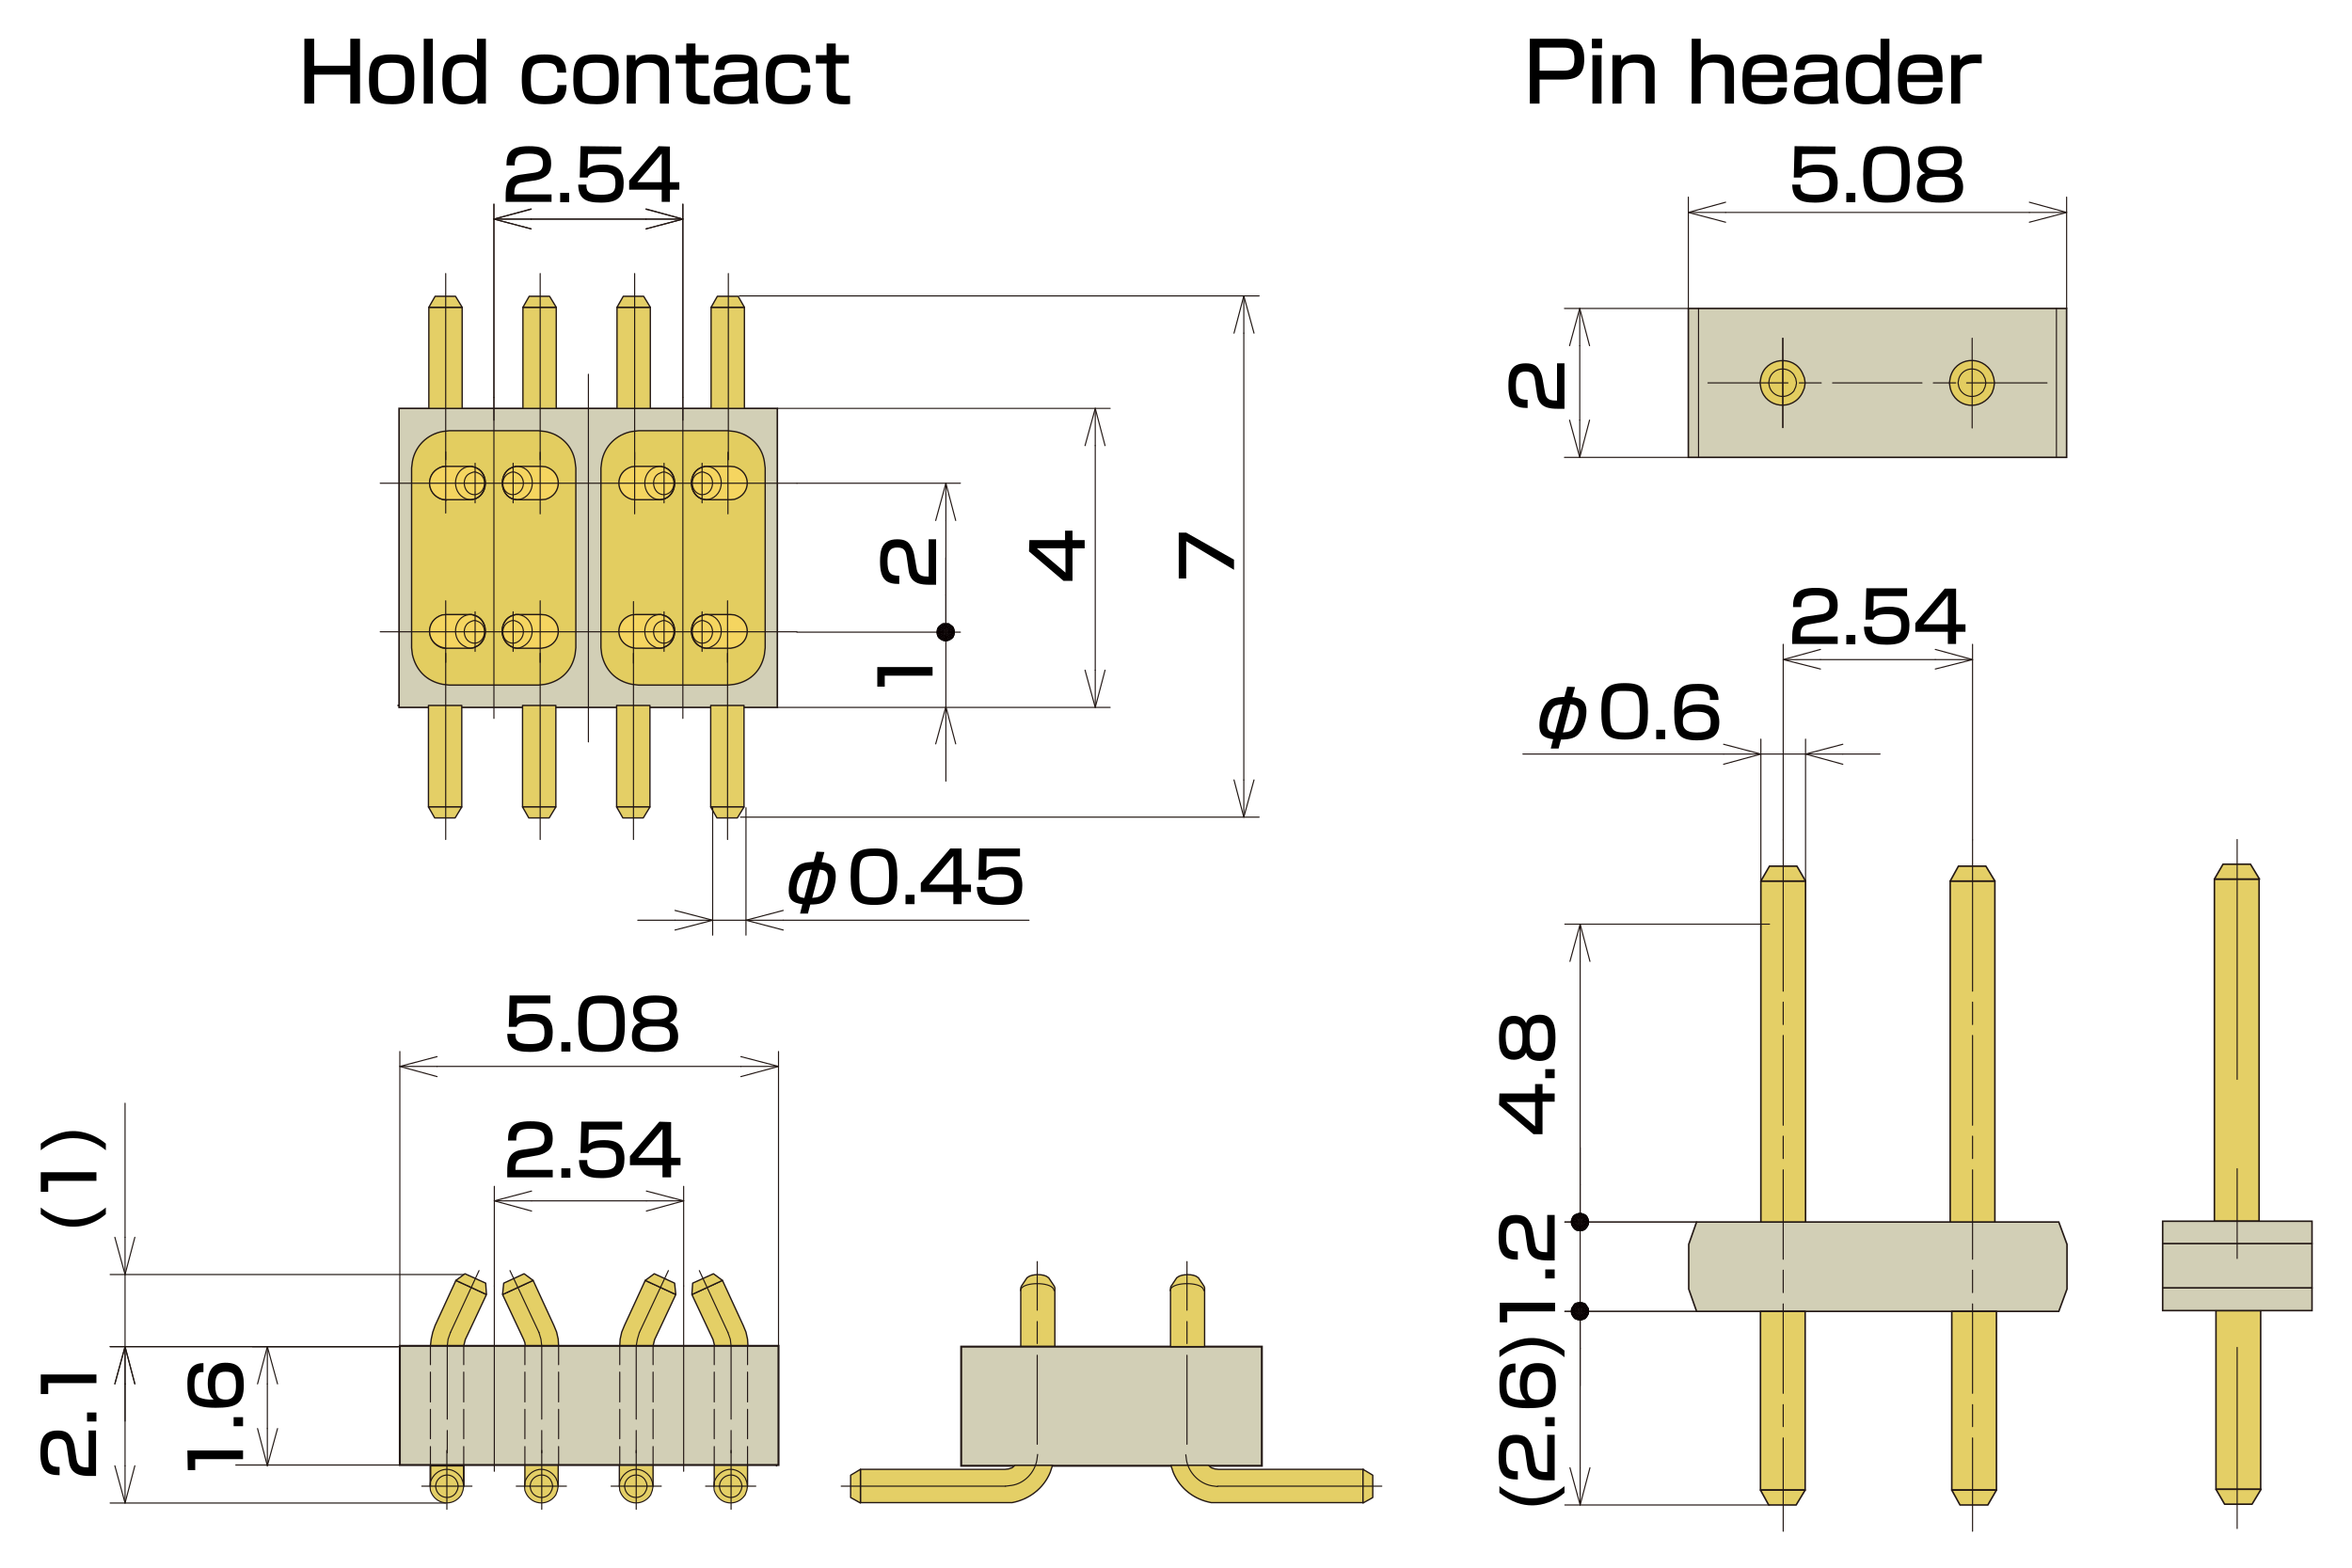 <?xml version="1.0" encoding="UTF-8"?>
<svg id="_レイヤー_1" data-name="レイヤー 1" xmlns="http://www.w3.org/2000/svg" width="600" height="400" version="1.1" viewBox="0 0 600 400">
  <defs>
    <style>
      .cls-1 {
        fill: #f5d560;
      }

      .cls-1, .cls-2, .cls-3, .cls-4, .cls-5, .cls-6, .cls-7, .cls-8, .cls-9, .cls-10, .cls-11 {
        stroke: #231815;
      }

      .cls-1, .cls-3, .cls-4, .cls-5, .cls-6, .cls-7, .cls-8, .cls-9, .cls-12, .cls-11 {
        stroke-linejoin: round;
      }

      .cls-1, .cls-5, .cls-6, .cls-11 {
        stroke-width: .34px;
      }

      .cls-13, .cls-3, .cls-5, .cls-7 {
        fill: #e4cf66;
      }

      .cls-13, .cls-14, .cls-15 {
        stroke-width: 0px;
      }

      .cls-2, .cls-4, .cls-7 {
        stroke-width: .397px;
      }

      .cls-2, .cls-10 {
        fill: #d2cfb6;
      }

      .cls-3, .cls-8, .cls-9, .cls-12 {
        stroke-width: .283px;
      }

      .cls-4, .cls-6, .cls-9, .cls-12 {
        fill: none;
        stroke-linecap: round;
      }

      .cls-14 {
        fill: #000;
      }

      .cls-8, .cls-11 {
        fill: #e3cd60;
      }

      .cls-12 {
        stroke: #201713;
      }

      .cls-10 {
        stroke-width: .51px;
      }

      .cls-15 {
        fill: #070001;
        fill-rule: evenodd;
      }
    </style>
  </defs>
  <g id="hold_img11">
    <line class="cls-9" x1="439.7" y1="192.4" x2="388.5" y2="192.4"/>
    <line class="cls-4" x1="198.1" y1="374" x2="198.1" y2="343.6"/>
    <line class="cls-12" x1="101.6" y1="343.6" x2="64.4" y2="343.6"/>
    <line class="cls-4" x1="101.6" y1="180" x2="198.1" y2="180"/>
    <line class="cls-4" x1="168.3" y1="180" x2="131.4" y2="180"/>
    <line class="cls-4" x1="198.1" y1="180" x2="101.6" y2="180"/>
    <g>
      <g>
        <g>
          <g>
            <path class="cls-5" d="M260.4,343.6v-15h0l.1-.3c0-.1.1-.1.1-.2h0l1.4-2.1.2-.1c1-.9,4.2-.9,5.1,0l.2.1,1.4,2.1h0s.1.1.1.2l.1.3h0v15h-8.7Z"/>
            <path class="cls-9" d="M268.9,329.3l-.1-.3c0-.1-.1-.1-.1-.2-1-1.7-7.2-1.7-8.2,0,0,0-.1.1-.1.2l-.1.3"/>
          </g>
          <rect class="cls-10" x="245.2" y="343.6" width="76.7" height="30.4"/>
        </g>
        <line class="cls-9" x1="264.6" y1="368.5" x2="264.6" y2="345.8"/>
        <line class="cls-9" x1="264.6" y1="342.8" x2="264.6" y2="337.2"/>
        <line class="cls-9" x1="264.6" y1="334.3" x2="264.6" y2="321.9"/>
        <g>
          <path class="cls-5" d="M298.6,343.6v-15h0l.1-.3q0-.1.1-.2h0l1.4-2.1.2-.1c1-.9,4.2-.9,5.1,0l.2.1,1.4,2.1h0s.1.1.1.2l.1.3h0v15h-8.7Z"/>
          <path class="cls-9" d="M307.1,329.3l-.1-.3q0-.1-.1-.2c-1-1.7-7.2-1.7-8.2,0,0,0-.1.1-.1.2l-.1.3"/>
        </g>
        <line class="cls-9" x1="302.8" y1="368.5" x2="302.8" y2="345.8"/>
        <line class="cls-9" x1="302.8" y1="342.8" x2="302.8" y2="337.2"/>
        <line class="cls-9" x1="302.8" y1="334.3" x2="302.8" y2="321.9"/>
      </g>
      <g>
        <path class="cls-5" d="M219.5,374.9h36.9l.9-.1.9-.3.7-.6h9.6l-.6,1.8c-1.7,4.1-5.4,6.9-9.7,7.7h-38.7v-8.5Z"/>
        <polygon class="cls-5" points="217 382.1 219.5 383.5 219.5 374.9 217 376.4 217 382.1"/>
      </g>
      <g>
        <path class="cls-5" d="M347.7,374.9h-36.9l-.9-.1-.9-.3-.7-.6h-9.6l.6,1.8c1.7,4.1,5.3,6.9,9.7,7.7h38.8v-8.5h-.1Z"/>
        <polygon class="cls-5" points="350.2 382.1 347.7 383.5 347.7 374.9 350.2 376.4 350.2 382.1"/>
      </g>
      <path class="cls-12" d="M256.5,379.2l1.6-.2c3.2-.5,5.8-3.2,6.4-6.4l.2-1.5"/>
      <line class="cls-12" x1="256.5" y1="379.2" x2="214.6" y2="379.2"/>
      <path class="cls-12" d="M302.5,371.2l.2,1.5c.6,3.1,3.2,5.8,6.4,6.4l1.5.2"/>
      <line class="cls-12" x1="310.6" y1="379.2" x2="352.5" y2="379.2"/>
    </g>
    <g>
      <line class="cls-12" x1="101.6" y1="343.6" x2="28.1" y2="343.6"/>
      <line class="cls-12" x1="113.7" y1="383.5" x2="28.1" y2="383.5"/>
      <line class="cls-12" x1="31.9" y1="353.1" x2="31.9" y2="374"/>
      <polyline class="cls-12" points="29.3 353.1 31.9 343.6 34.4 353.1"/>
      <line class="cls-12" x1="31.9" y1="343.6" x2="31.9" y2="353.1"/>
      <polyline class="cls-12" points="34.4 374 31.9 383.5 29.3 374"/>
      <line class="cls-12" x1="31.9" y1="383.5" x2="31.9" y2="374"/>
      <line class="cls-12" x1="101.6" y1="343.6" x2="28.1" y2="343.6"/>
      <line class="cls-12" x1="118.2" y1="325.2" x2="28.1" y2="325.2"/>
      <line class="cls-12" x1="31.9" y1="353.1" x2="31.9" y2="362.6"/>
      <line class="cls-12" x1="31.9" y1="315.7" x2="31.9" y2="281.5"/>
      <polyline class="cls-12" points="31.9 325.2 31.9 343.6 29.3 353.1"/>
      <polyline class="cls-12" points="34.4 353.1 31.9 343.6 31.9 353.1"/>
      <polyline class="cls-12" points="34.4 315.7 31.9 325.2 29.3 315.7"/>
      <line class="cls-12" x1="31.9" y1="325.2" x2="31.9" y2="315.7"/>
      <line class="cls-12" x1="68.2" y1="353.1" x2="68.2" y2="364.5"/>
      <polyline class="cls-12" points="65.7 353.1 68.2 343.6 70.8 353.1"/>
      <line class="cls-12" x1="68.2" y1="343.6" x2="68.2" y2="353.1"/>
      <polyline class="cls-12" points="70.8 364.5 68.2 374 65.7 364.5"/>
      <line class="cls-12" x1="68.2" y1="374" x2="68.2" y2="364.5"/>
      <g>
        <g>
          <polyline class="cls-7" points="109.8 379.2 109.8 374 118.3 374 118.3 379.2"/>
          <path class="cls-3" d="M118.3,379.2l-.2-1.1-.4-1c-2.1-3.3-6.5-2.8-7.9,1l-.1,1.1.1,1.1c1.2,3.7,5.8,4.3,7.9,1.1l.4-1.1.2-1.1Z"/>
        </g>
        <g>
          <polyline class="cls-13" points="133.8 379.2 133.8 374 142.4 374 142.4 379.2"/>
          <path class="cls-13" d="M142.4,379.2l-.2-1.1-.4-1c-2.1-3.3-6.5-2.8-7.9,1l-.1,1.1.1,1.1c1.2,3.7,5.8,4.3,7.9,1.1l.4-1.1.2-1.1Z"/>
        </g>
        <g>
          <polyline class="cls-13" points="158.1 379.2 158.1 374 166.6 374 166.6 379.2"/>
          <path class="cls-13" d="M166.6,379.2l-.2-1.1-.4-1c-2.1-3.3-6.5-2.8-7.9,1l-.1,1.1.1,1.1c1.2,3.7,5.8,4.3,7.9,1.1l.4-1.1.2-1.1Z"/>
        </g>
        <g>
          <polyline class="cls-13" points="182.3 379.2 182.3 374 190.8 374 190.8 379.2"/>
          <path class="cls-13" d="M190.8,379.2l-.2-1.1-.4-1c-2.1-3.3-6.5-2.8-7.9,1l-.1,1.1.1,1.1c1.2,3.7,5.8,4.3,7.9,1.1l.4-1.1.2-1.1Z"/>
        </g>
        <g>
          <g>
            <g>
              <g>
                <polygon class="cls-5" points="158.1 343.4 158.2 341.7 158.6 339.9 159.3 338.2 164.6 326.7 172.4 330.3 167 341.8 166.8 342.6 166.6 343.4 158.1 343.4"/>
                <polyline class="cls-5" points="172.4 330.3 164.6 326.7 166.9 325 172.1 327.4 172.4 330.3"/>
              </g>
              <g>
                <polygon class="cls-5" points="109.8 343.4 110 341.7 110.4 339.9 111 338.2 116.3 326.7 124.1 330.3 118.7 341.8 118.5 342.6 118.3 343.4 109.8 343.4"/>
                <polyline class="cls-5" points="124.1 330.3 116.3 326.7 118.6 325 123.9 327.4 124.1 330.3"/>
              </g>
              <g>
                <polygon class="cls-5" points="142.5 343.4 142.4 341.7 142 339.9 141.3 338.2 136 326.7 128.2 330.3 133.6 341.8 133.9 342.6 134 343.4 142.5 343.4"/>
                <polyline class="cls-5" points="128.2 330.3 136 326.7 133.7 325 128.5 327.4 128.2 330.3"/>
              </g>
              <g>
                <polygon class="cls-5" points="190.8 343.4 190.7 341.7 190.3 339.9 189.6 338.2 184.3 326.7 176.5 330.3 181.9 341.8 182.1 342.6 182.3 343.4 190.8 343.4"/>
                <polyline class="cls-5" points="176.5 330.3 184.3 326.7 182 325 176.7 327.4 176.5 330.3"/>
              </g>
              <rect class="cls-10" x="102" y="343.4" width="96.6" height="30.4"/>
              <line class="cls-9" x1="126.1" y1="328.1" x2="126.1" y2="375.4"/>
              <line class="cls-9" x1="114.1" y1="370.7" x2="114.1" y2="365"/>
              <line class="cls-9" x1="114.1" y1="362.1" x2="114.1" y2="343.4"/>
              <line class="cls-9" x1="118.3" y1="343.4" x2="118.3" y2="348.2"/>
              <line class="cls-9" x1="118.3" y1="350.1" x2="118.3" y2="357.7"/>
              <line class="cls-9" x1="118.3" y1="359.6" x2="118.3" y2="367.1"/>
              <line class="cls-9" x1="118.3" y1="369.1" x2="118.3" y2="373.8"/>
              <line class="cls-9" x1="109.8" y1="343.4" x2="109.8" y2="348.2"/>
              <line class="cls-9" x1="109.8" y1="350.1" x2="109.8" y2="357.7"/>
              <line class="cls-9" x1="109.8" y1="359.6" x2="109.8" y2="367.1"/>
              <line class="cls-9" x1="109.8" y1="369.1" x2="109.8" y2="373.8"/>
              <line class="cls-9" x1="138.2" y1="370.7" x2="138.2" y2="365"/>
              <line class="cls-9" x1="138.2" y1="362.1" x2="138.2" y2="343.4"/>
              <line class="cls-9" x1="133.9" y1="343.4" x2="133.9" y2="348.2"/>
              <line class="cls-9" x1="133.9" y1="350.1" x2="133.9" y2="357.7"/>
              <line class="cls-9" x1="133.9" y1="359.6" x2="133.9" y2="367.1"/>
              <line class="cls-9" x1="133.9" y1="369.1" x2="133.9" y2="373.8"/>
              <line class="cls-9" x1="142.5" y1="343.4" x2="142.5" y2="348.2"/>
              <line class="cls-9" x1="142.5" y1="350.1" x2="142.5" y2="357.7"/>
              <line class="cls-9" x1="142.5" y1="359.6" x2="142.5" y2="367.1"/>
              <line class="cls-9" x1="142.5" y1="369.1" x2="142.5" y2="373.8"/>
              <line class="cls-9" x1="174.4" y1="328.1" x2="174.4" y2="375.4"/>
              <line class="cls-9" x1="162.3" y1="370.7" x2="162.3" y2="365"/>
              <line class="cls-9" x1="162.3" y1="362.1" x2="162.3" y2="343.4"/>
              <line class="cls-9" x1="166.6" y1="343.4" x2="166.6" y2="348.2"/>
              <line class="cls-9" x1="166.6" y1="350.1" x2="166.6" y2="357.7"/>
              <line class="cls-9" x1="166.6" y1="359.6" x2="166.6" y2="367.1"/>
              <line class="cls-9" x1="166.6" y1="369.1" x2="166.6" y2="373.8"/>
              <line class="cls-9" x1="158.1" y1="343.4" x2="158.1" y2="348.2"/>
              <line class="cls-9" x1="158.1" y1="350.1" x2="158.1" y2="357.7"/>
              <line class="cls-9" x1="158.1" y1="359.6" x2="158.1" y2="367.1"/>
              <line class="cls-9" x1="158.1" y1="369.1" x2="158.1" y2="373.8"/>
              <line class="cls-9" x1="186.5" y1="370.7" x2="186.5" y2="365"/>
              <line class="cls-9" x1="186.5" y1="362.1" x2="186.5" y2="343.4"/>
              <line class="cls-9" x1="182.2" y1="343.4" x2="182.2" y2="348.2"/>
              <line class="cls-9" x1="182.2" y1="350.1" x2="182.2" y2="357.7"/>
              <line class="cls-9" x1="182.2" y1="359.6" x2="182.2" y2="367.1"/>
              <line class="cls-9" x1="182.2" y1="369.1" x2="182.2" y2="373.8"/>
              <line class="cls-9" x1="190.7" y1="343.4" x2="190.7" y2="348.2"/>
              <line class="cls-9" x1="190.7" y1="350.1" x2="190.7" y2="357.7"/>
              <line class="cls-9" x1="190.7" y1="359.6" x2="190.7" y2="367.1"/>
              <line class="cls-9" x1="190.7" y1="369.1" x2="190.7" y2="373.8"/>
            </g>
            <polyline class="cls-9" points="114.9 340 114.3 341.7 114.1 343.4"/>
            <line class="cls-9" x1="114.9" y1="340" x2="122.2" y2="324.2"/>
            <polyline class="cls-9" points="138.2 343.4 138 341.7 137.5 340"/>
            <line class="cls-9" x1="137.5" y1="340" x2="130.1" y2="324.2"/>
            <polyline class="cls-9" points="163.1 340 162.6 341.7 162.3 343.4"/>
            <line class="cls-9" x1="163.1" y1="340" x2="170.5" y2="324.2"/>
            <polyline class="cls-9" points="186.5 343.4 186.3 341.7 185.7 340"/>
            <line class="cls-9" x1="185.7" y1="340" x2="178.4" y2="324.2"/>
          </g>
          <line class="cls-9" x1="126.1" y1="328.1" x2="126.1" y2="302.7"/>
          <line class="cls-9" x1="174.4" y1="328.1" x2="174.4" y2="302.7"/>
          <line class="cls-9" x1="135.6" y1="306.4" x2="164.9" y2="306.4"/>
          <polyline class="cls-9" points="135.6 309 126.1 306.4 135.6 303.9"/>
          <line class="cls-9" x1="126.1" y1="306.4" x2="135.6" y2="306.4"/>
          <polyline class="cls-9" points="164.9 303.9 174.4 306.4 164.9 309"/>
          <line class="cls-9" x1="174.4" y1="306.4" x2="164.9" y2="306.4"/>
          <line class="cls-9" x1="102" y1="343.4" x2="102" y2="268.3"/>
          <line class="cls-9" x1="198.6" y1="343.4" x2="198.6" y2="268.3"/>
          <line class="cls-9" x1="111.5" y1="272.1" x2="189" y2="272.1"/>
          <polyline class="cls-9" points="111.5 274.7 102 272.1 111.5 269.6"/>
          <line class="cls-9" x1="102" y1="272.1" x2="111.5" y2="272.1"/>
          <polyline class="cls-9" points="189 269.6 198.6 272.1 189 274.7"/>
          <line class="cls-9" x1="198.6" y1="272.1" x2="189" y2="272.1"/>
          <line class="cls-9" x1="102" y1="373.8" x2="60.2" y2="373.8"/>
          <line class="cls-9" x1="102" y1="373.8" x2="60.2" y2="373.8"/>
        </g>
        <line class="cls-12" x1="114" y1="385.1" x2="114" y2="370.1"/>
        <line class="cls-12" x1="138.2" y1="385.1" x2="138.2" y2="370.1"/>
        <line class="cls-12" x1="162.3" y1="385.1" x2="162.3" y2="370.1"/>
        <line class="cls-12" x1="186.5" y1="385.1" x2="186.5" y2="370.1"/>
        <line class="cls-6" x1="190.7" y1="374" x2="190.7" y2="379.2"/>
        <line class="cls-6" x1="182.2" y1="379.2" x2="182.2" y2="374"/>
        <path class="cls-9" d="M189.3,379.2l-.2-.9-.4-.8c-1.4-1.9-4.2-1.3-5,.8l-.2.9.2.9c.7,2.2,3.7,2.7,5,.8l.4-.8.2-.9Z"/>
        <path class="cls-9" d="M190.7,379.2l-.2-1.1-.4-1c-2.1-3.3-6.5-2.8-7.9,1l-.1,1.1.1,1.1c1.2,3.7,5.8,4.3,7.9,1.1l.4-1.1.2-1.1Z"/>
        <line class="cls-12" x1="180" y1="379.2" x2="192.8" y2="379.2"/>
        <line class="cls-6" x1="166.6" y1="374" x2="166.6" y2="379.2"/>
        <line class="cls-6" x1="158" y1="379.2" x2="158" y2="374"/>
        <path class="cls-9" d="M165.1,379.2l-.2-.9-.4-.8c-1.4-1.9-4.2-1.3-5,.8l-.2.9.2.9c.7,2.2,3.7,2.7,5,.8l.4-.8.2-.9Z"/>
        <path class="cls-9" d="M166.6,379.2l-.2-1.1-.4-1c-2.1-3.3-6.5-2.8-7.9,1l-.1,1.1.1,1.1c1.2,3.7,5.8,4.3,7.9,1.1l.4-1.1.2-1.1Z"/>
        <line class="cls-12" x1="155.9" y1="379.2" x2="168.7" y2="379.2"/>
        <line class="cls-6" x1="142.4" y1="374" x2="142.4" y2="379.2"/>
        <line class="cls-6" x1="133.9" y1="379.2" x2="133.9" y2="374"/>
        <path class="cls-9" d="M141,379.2l-.2-.9-.4-.8c-1.4-1.9-4.2-1.3-5,.8l-.2.9.2.9c.7,2.2,3.7,2.7,5,.8l.4-.8.2-.9Z"/>
        <path class="cls-9" d="M142.4,379.2l-.2-1.1-.4-1c-2.1-3.3-6.5-2.8-7.9,1l-.1,1.1.1,1.1c1.2,3.7,5.8,4.3,7.9,1.1l.4-1.1.2-1.1Z"/>
        <line class="cls-12" x1="131.7" y1="379.2" x2="144.5" y2="379.2"/>
        <line class="cls-6" x1="118.3" y1="374" x2="118.3" y2="379.2"/>
        <line class="cls-6" x1="109.8" y1="379.2" x2="109.8" y2="374"/>
        <path class="cls-9" d="M116.9,379.2l-.2-.9-.4-.8c-1.4-1.9-4.2-1.3-5,.8l-.2.9.2.9c.7,2.2,3.7,2.7,5,.8l.4-.8.2-.9Z"/>
        <line class="cls-12" x1="107.6" y1="379.2" x2="120.4" y2="379.2"/>
      </g>
    </g>
    <g>
      <g>
        <g>
          <g>
            <rect class="cls-2" x="101.8" y="104.2" width="96.5" height="76.3"/>
            <path class="cls-11" d="M153.3,119.4l.2-1.6c.7-4,3.8-7,7.7-7.7l1.7-.2h22.8l1.7.2c3.9.7,7,3.7,7.6,7.7l.2,1.6v45.9l-.2,1.7c-.8,4.1-3.5,6.8-7.6,7.6l-1.7.2h-22.8l-1.7-.2c-4.1-.8-6.8-3.6-7.7-7.6l-.2-1.7v-45.9Z"/>
            <path class="cls-11" d="M105,119.4l.2-1.6c.7-4,3.8-7,7.7-7.7l1.7-.2h22.8l1.7.2c3.9.7,7,3.7,7.6,7.7l.2,1.6v45.9l-.2,1.7c-.8,4.1-3.6,6.8-7.6,7.6l-1.7.2h-22.8l-1.7-.2c-4.1-.8-6.8-3.6-7.7-7.6l-.2-1.7v-45.9Z"/>
            <line class="cls-9" x1="126" y1="101.4" x2="126" y2="183.3"/>
            <line class="cls-9" x1="174.2" y1="101.4" x2="174.2" y2="183.3"/>
            <g>
              <path class="cls-4" d="M113.9,119l-1,.1c-4.3,1.3-4.3,7,0,8.3l1,.2"/>
              <g>
                <g>
                  <path class="cls-1" d="M162.1,127.5h6.2l.7-.1.7-.2c3.3-1.5,3.1-7-.4-8l-.7-.2h-6.5l-1,.1c-4.3,1.3-4.3,7,0,8.3l1,.1Z"/>
                  <path class="cls-9" d="M169.4,120.4l-.5.1-.5.2c-2.4.8-2.1,4.7.2,5.4l.5.1h.5c2.7-.4,3.2-4.4.7-5.5l-.5-.2-.4-.1Z"/>
                  <path class="cls-9" d="M168.4,127.5l.7-.1.7-.2c3.3-1.5,3.1-7-.4-8l-.7-.2h-.7c-4.1.5-4.8,6.5-1.1,8.2l.6.2.9.1Z"/>
                </g>
                <g>
                  <path class="cls-1" d="M186.4,127.5h-6.2l-.7-.1-.7-.2c-3.3-1.5-3.1-7,.4-8l.7-.2h6.5l1,.1c4.3,1.3,4.3,7,0,8.3l-1,.1Z"/>
                  <path class="cls-9" d="M179.1,120.4l.5.1.5.2c2.4.8,2.1,4.7-.2,5.4l-.5.1h-.5c-2.6-.4-3.2-4.4-.7-5.5l.5-.2.4-.1Z"/>
                  <path class="cls-9" d="M180.1,127.5l-.7-.1-.7-.2c-3.3-1.5-3.1-7,.4-8l.7-.2h.7c4.1.5,4.8,6.5,1,8.2l-.6.2-.8.1Z"/>
                </g>
                <g>
                  <path class="cls-1" d="M113.8,127.5h6.2l.7-.1.7-.2c3.3-1.5,3.1-7-.4-8l-.7-.2h-6.5l-1,.1c-4.3,1.3-4.3,7,0,8.3l1,.1Z"/>
                  <path class="cls-9" d="M121.1,120.4l-.5.1-.5.2c-2.4.8-2.1,4.7.2,5.4l.5.1h.5c2.6-.4,3.2-4.4.7-5.5l-.5-.2-.4-.1Z"/>
                  <path class="cls-9" d="M120.1,127.5l.7-.1.7-.2c3.3-1.5,3.1-7-.4-8l-.7-.2h-.7c-4.1.5-4.8,6.5-1,8.2l.6.2.8.1Z"/>
                </g>
                <g>
                  <path class="cls-1" d="M138.1,127.5h-6.2l-.7-.1-.7-.2c-3.3-1.5-3.1-7,.4-8l.7-.2h6.5l1.1.1c4.3,1.3,4.3,7,0,8.3l-1.1.1Z"/>
                  <path class="cls-9" d="M131.9,127.5l-.7-.1-.7-.2c-3.3-1.5-3.1-7,.4-8l.7-.2h.7c4.1.5,4.8,6.5,1,8.2l-.6.2-.8.1Z"/>
                </g>
                <line class="cls-9" x1="97" y1="123.3" x2="203.3" y2="123.3"/>
                <line class="cls-9" x1="121.2" y1="118.2" x2="121.2" y2="128.3"/>
                <path class="cls-9" d="M130.9,120.4l.5.1.5.2c2.3,1.1,2.1,4.5-.3,5.4l-.5.1h-.5c-2.7-.3-3.2-4.3-.7-5.5l.5-.2.5-.1Z"/>
                <line class="cls-9" x1="130.9" y1="118.2" x2="130.9" y2="128.3"/>
                <line class="cls-9" x1="179.1" y1="118.2" x2="179.1" y2="128.3"/>
                <line class="cls-9" x1="169.4" y1="118.2" x2="169.4" y2="128.3"/>
                <line class="cls-9" x1="113.7" y1="115.3" x2="113.7" y2="130.9"/>
                <line class="cls-9" x1="137.8" y1="115.4" x2="137.8" y2="131.1"/>
                <line class="cls-9" x1="185.7" y1="115.4" x2="185.7" y2="131.1"/>
                <line class="cls-9" x1="161.9" y1="115.4" x2="161.9" y2="131.1"/>
              </g>
            </g>
            <g>
              <path class="cls-4" d="M113.9,156.9l-1,.1c-4.3,1.3-4.3,7,0,8.3l1,.1"/>
              <g>
                <g>
                  <path class="cls-1" d="M162.1,165.4h6.2l.7-.1.7-.3c3.3-1.5,3.1-7-.4-8l-.7-.2h-6.5l-1,.1c-4.3,1.3-4.3,7,0,8.3l1,.2Z"/>
                  <path class="cls-9" d="M169.4,158.3l-.5.1-.5.2c-2.4.9-2.1,4.7.2,5.4l.5.1h.5c2.7-.3,3.2-4.4.7-5.5l-.5-.2-.4-.1Z"/>
                  <path class="cls-9" d="M168.4,165.4l.7-.1.7-.3c3.3-1.5,3.1-7-.4-8l-.7-.2h-.7c-4.1.5-4.8,6.5-1.1,8.2l.6.3.9.1Z"/>
                </g>
                <g>
                  <path class="cls-1" d="M186.4,165.4h-6.2l-.7-.1-.7-.3c-3.3-1.5-3.1-7,.4-8l.7-.2h6.5l1,.1c4.3,1.3,4.3,7,0,8.3l-1,.2Z"/>
                  <path class="cls-9" d="M179.1,158.3l.5.1.5.2c2.4.9,2.1,4.7-.2,5.4l-.5.1h-.5c-2.6-.3-3.2-4.4-.7-5.5l.5-.2.4-.1Z"/>
                  <path class="cls-9" d="M180.1,165.4l-.7-.1-.7-.3c-3.3-1.5-3.1-7,.4-8l.7-.2h.7c4.1.5,4.8,6.5,1,8.2l-.6.3-.8.1Z"/>
                </g>
                <g>
                  <path class="cls-1" d="M113.8,165.4h6.2l.7-.1.7-.3c3.3-1.5,3.1-7-.4-8l-.7-.2h-6.5l-1,.1c-4.3,1.3-4.3,7,0,8.3l1,.2Z"/>
                  <path class="cls-9" d="M121.1,158.3l-.5.1-.5.2c-2.4.9-2.1,4.7.2,5.4l.5.1h.5c2.6-.3,3.2-4.4.7-5.5l-.5-.2-.4-.1Z"/>
                  <path class="cls-9" d="M120.1,165.4l.7-.1.7-.3c3.3-1.5,3.1-7-.4-8l-.7-.2h-.7c-4.1.5-4.8,6.5-1,8.2l.6.3.8.1Z"/>
                </g>
                <path class="cls-1" d="M138.1,165.4h-6.2l-.7-.1-.7-.3c-3.3-1.5-3.1-7,.4-8l.7-.2h6.5l1.1.1c4.3,1.3,4.3,7,0,8.3l-1.1.2Z"/>
                <line class="cls-9" x1="97" y1="161.2" x2="203.3" y2="161.2"/>
                <line class="cls-9" x1="121.2" y1="156.1" x2="121.2" y2="166.2"/>
                <path class="cls-9" d="M130.9,158.3l.5.1.5.2c2.3,1,2.1,4.5-.3,5.4l-.5.1h-.5c-2.7-.3-3.2-4.3-.7-5.5l.5-.2.5-.1Z"/>
                <path class="cls-9" d="M131.9,165.4l-.7-.1-.7-.3c-3.4-1.6-3.2-6.8.3-8l.7-.2h.8c4,.6,4.8,6.3,1,8.2l-.7.3-.7.1Z"/>
                <line class="cls-9" x1="130.9" y1="156.1" x2="130.9" y2="166.2"/>
                <line class="cls-9" x1="179.1" y1="156.1" x2="179.1" y2="166.2"/>
                <line class="cls-9" x1="169.4" y1="156.1" x2="169.4" y2="166.2"/>
                <line class="cls-9" x1="113.7" y1="153.3" x2="113.7" y2="169"/>
                <line class="cls-9" x1="137.8" y1="153.3" x2="137.8" y2="169"/>
                <line class="cls-9" x1="185.6" y1="153.3" x2="185.6" y2="169"/>
                <line class="cls-9" x1="161.6" y1="153.5" x2="161.6" y2="169.2"/>
              </g>
            </g>
            <line class="cls-9" x1="150.1" y1="189.3" x2="150.1" y2="95.5"/>
          </g>
          <line class="cls-9" x1="126" y1="101.4" x2="126" y2="52.1"/>
          <line class="cls-9" x1="174.2" y1="101.4" x2="174.2" y2="52.1"/>
          <line class="cls-9" x1="135.5" y1="55.9" x2="164.8" y2="55.9"/>
          <polyline class="cls-9" points="135.5 58.4 126 55.9 135.5 53.3"/>
          <line class="cls-9" x1="126" y1="55.9" x2="135.5" y2="55.9"/>
          <polyline class="cls-9" points="164.8 53.3 174.2 55.9 164.8 58.4"/>
          <line class="cls-9" x1="174.2" y1="55.9" x2="164.8" y2="55.9"/>
          <line class="cls-9" x1="198.4" y1="180.5" x2="283.2" y2="180.5"/>
          <line class="cls-9" x1="198.4" y1="104.2" x2="283.2" y2="104.2"/>
          <line class="cls-9" x1="279.4" y1="171" x2="279.4" y2="113.7"/>
          <polyline class="cls-9" points="281.9 171 279.4 180.5 276.8 171"/>
          <line class="cls-9" x1="279.4" y1="180.5" x2="279.4" y2="171"/>
          <polyline class="cls-9" points="276.8 113.7 279.4 104.2 281.9 113.7"/>
          <line class="cls-9" x1="279.4" y1="104.2" x2="279.4" y2="113.7"/>
          <line class="cls-9" x1="126" y1="107.2" x2="126" y2="52.1"/>
          <line class="cls-9" x1="174.2" y1="107.2" x2="174.2" y2="52.1"/>
          <line class="cls-9" x1="135.5" y1="55.9" x2="164.8" y2="55.9"/>
          <polyline class="cls-9" points="135.5 58.4 126 55.9 135.5 53.4"/>
          <line class="cls-9" x1="126" y1="55.9" x2="135.5" y2="55.9"/>
          <polyline class="cls-9" points="164.8 53.4 174.2 55.9 164.8 58.4"/>
          <line class="cls-9" x1="174.2" y1="55.9" x2="164.8" y2="55.9"/>
          <line class="cls-9" x1="203.3" y1="161.3" x2="245" y2="161.3"/>
          <line class="cls-9" x1="241.3" y1="189.8" x2="241.3" y2="199.3"/>
          <line class="cls-9" x1="241.3" y1="151.8" x2="241.3" y2="142.3"/>
          <polyline class="cls-9" points="241.3 161.3 241.3 180.3 238.7 189.8"/>
          <polyline class="cls-9" points="243.8 189.8 241.3 180.3 241.3 189.8"/>
          <line class="cls-9" x1="241.3" y1="161.3" x2="241.3" y2="151.8"/>
          <polyline class="cls-15" points="241.3 163.7 242 163.5 241.3 161.3"/>
          <polyline class="cls-15" points="242 163.5 242.6 163.2 241.3 161.3"/>
          <polyline class="cls-15" points="242.6 163.2 243.2 162.7 241.3 161.3"/>
          <polyline class="cls-15" points="243.2 162.7 243.5 162 241.3 161.3"/>
          <polyline class="cls-15" points="243.5 162 243.6 161.3 241.3 161.3"/>
          <polyline class="cls-15" points="243.6 161.3 243.5 160.6 241.3 161.3"/>
          <polyline class="cls-15" points="243.5 160.6 243.2 159.9 241.3 161.3"/>
          <polyline class="cls-15" points="243.2 159.9 242.6 159.4 241.3 161.3"/>
          <polyline class="cls-15" points="242.6 159.4 242 159 241.3 161.3"/>
          <polyline class="cls-15" points="242 159 241.3 159 241.3 161.3"/>
          <polyline class="cls-15" points="241.3 159 240.5 159 241.3 161.3"/>
          <polyline class="cls-15" points="240.5 159 239.9 159.4 241.3 161.3"/>
          <polyline class="cls-15" points="239.9 159.4 239.3 159.9 241.3 161.3"/>
          <polyline class="cls-15" points="239.3 159.9 239 160.6 241.3 161.3"/>
          <polyline class="cls-15" points="239 160.6 238.9 161.3 241.3 161.3"/>
          <polyline class="cls-15" points="238.9 161.3 239 162 241.3 161.3"/>
          <polyline class="cls-15" points="239 162 239.3 162.7 241.3 161.3"/>
          <polyline class="cls-15" points="239.3 162.7 239.9 163.2 241.3 161.3"/>
          <polyline class="cls-15" points="239.9 163.2 240.5 163.5 241.3 161.3"/>
          <polyline class="cls-15" points="240.5 163.5 241.3 163.7 241.3 161.3"/>
          <line class="cls-9" x1="203.3" y1="123.3" x2="245" y2="123.3"/>
          <line class="cls-9" x1="241.3" y1="132.8" x2="241.3" y2="161.3"/>
          <polyline class="cls-15" points="241.3 163.7 242 163.5 241.3 161.3"/>
          <polyline class="cls-15" points="242 163.5 242.6 163.2 241.3 161.3"/>
          <polyline class="cls-15" points="242.6 163.2 243.2 162.7 241.3 161.3"/>
          <polyline class="cls-15" points="243.2 162.7 243.5 162 241.3 161.3"/>
          <polyline class="cls-15" points="243.5 162 243.6 161.3 241.3 161.3"/>
          <polyline class="cls-15" points="243.6 161.3 243.5 160.6 241.3 161.3"/>
          <polyline class="cls-15" points="243.5 160.6 243.2 159.9 241.3 161.3"/>
          <polyline class="cls-15" points="243.2 159.9 242.6 159.4 241.3 161.3"/>
          <polyline class="cls-15" points="242.6 159.4 242 159 241.3 161.3"/>
          <polyline class="cls-15" points="242 159 241.3 159 241.3 161.3"/>
          <polyline class="cls-15" points="241.3 159 240.5 159 241.3 161.3"/>
          <polyline class="cls-15" points="240.5 159 239.9 159.4 241.3 161.3"/>
          <polyline class="cls-15" points="239.9 159.4 239.3 159.9 241.3 161.3"/>
          <polyline class="cls-15" points="239.3 159.9 239 160.6 241.3 161.3"/>
          <polyline class="cls-15" points="239 160.6 238.9 161.3 241.3 161.3"/>
          <polyline class="cls-15" points="238.9 161.3 239 162 241.3 161.3"/>
          <polyline class="cls-15" points="239 162 239.3 162.7 241.3 161.3"/>
          <polyline class="cls-15" points="239.3 162.7 239.9 163.2 241.3 161.3"/>
          <polyline class="cls-15" points="239.9 163.2 240.5 163.5 241.3 161.3"/>
          <polyline class="cls-15" points="240.5 163.5 241.3 163.7 241.3 161.3"/>
          <polyline class="cls-9" points="238.7 132.8 241.3 123.3 243.8 132.8"/>
          <line class="cls-9" x1="241.3" y1="123.3" x2="241.3" y2="132.8"/>
        </g>
        <g>
          <rect class="cls-5" x="109.4" y="78.4" width="8.5" height="25.8"/>
          <polyline class="cls-5" points="111 75.6 109.4 78.4 117.9 78.4 116.2 75.6 111 75.6 116.2 75.6"/>
        </g>
        <g>
          <rect class="cls-5" x="109.3" y="180" width="8.5" height="25.9"/>
          <polyline class="cls-5" points="110.9 208.7 109.3 205.9 117.8 205.9 116.1 208.7 110.9 208.7 116.1 208.7"/>
        </g>
        <g>
          <rect class="cls-5" x="133.4" y="78.4" width="8.5" height="25.8"/>
          <polyline class="cls-5" points="135 75.6 133.4 78.4 141.9 78.4 140.2 75.6 135 75.6 140.2 75.6"/>
        </g>
        <g>
          <rect class="cls-5" x="133.3" y="180" width="8.5" height="25.9"/>
          <polyline class="cls-5" points="134.9 208.7 133.3 205.9 141.8 205.9 140.1 208.7 134.9 208.7 140.1 208.7"/>
        </g>
        <g>
          <rect class="cls-5" x="157.4" y="78.4" width="8.5" height="25.8"/>
          <polyline class="cls-5" points="159 75.6 157.4 78.4 165.9 78.4 164.2 75.6 159 75.6 164.2 75.6"/>
        </g>
        <g>
          <rect class="cls-5" x="157.3" y="180" width="8.5" height="25.9"/>
          <polyline class="cls-5" points="158.9 208.7 157.3 205.9 165.8 205.9 164.1 208.7 158.9 208.7 164.1 208.7"/>
        </g>
        <g>
          <rect class="cls-5" x="181.4" y="78.4" width="8.5" height="25.8"/>
          <polyline class="cls-5" points="183 75.6 181.4 78.4 189.9 78.4 188.3 75.6 183 75.6 188.3 75.6"/>
        </g>
        <g>
          <rect class="cls-5" x="181.3" y="180" width="8.5" height="25.9"/>
          <polyline class="cls-5" points="182.9 208.7 181.3 205.9 189.8 205.9 188.1 208.7 182.9 208.7 188.1 208.7"/>
        </g>
      </g>
      <line class="cls-12" x1="188.6" y1="75.5" x2="321.2" y2="75.5"/>
      <line class="cls-12" x1="188.9" y1="208.5" x2="321.2" y2="208.5"/>
      <line class="cls-12" x1="317.3" y1="85" x2="317.3" y2="199"/>
      <polyline class="cls-12" points="314.8 85 317.3 75.5 319.9 85"/>
      <line class="cls-12" x1="317.3" y1="75.5" x2="317.3" y2="85"/>
      <polyline class="cls-12" points="319.9 199 317.3 208.5 314.8 199"/>
      <line class="cls-12" x1="317.3" y1="208.5" x2="317.3" y2="199"/>
      <line class="cls-12" x1="181.8" y1="206.1" x2="181.8" y2="238.6"/>
      <line class="cls-12" x1="190.3" y1="206.1" x2="190.3" y2="238.6"/>
      <line class="cls-12" x1="172.2" y1="234.8" x2="162.7" y2="234.8"/>
      <line class="cls-12" x1="199.8" y1="234.8" x2="262.5" y2="234.8"/>
      <polyline class="cls-12" points="190.3 234.8 181.8 234.8 172.2 232.3"/>
      <polyline class="cls-12" points="172.2 237.3 181.8 234.8 172.2 234.8"/>
      <polyline class="cls-12" points="199.8 237.3 190.3 234.8 199.8 232.3"/>
      <line class="cls-12" x1="190.3" y1="234.8" x2="199.8" y2="234.8"/>
    </g>
    <g>
      <g>
        <g>
          <g>
            <rect class="cls-2" x="430.7" y="78.7" width="96.5" height="38"/>
            <path class="cls-11" d="M508.8,97.7l-.2-1.3-.4-1.2c-2.5-4.8-9.5-4.1-10.7,1.2l-.2,1.3.2,1.3c1.3,5.3,8.1,6,10.7,1.2l.4-1.2.2-1.3Z"/>
            <path class="cls-11" d="M460.5,97.7l-.2-1.3-.5-1.2c-2.2-4.8-9.5-4-10.6,1.2l-.2,1.3.2,1.3c1.2,5.2,8.2,6,10.6,1.2l.5-1.2.2-1.3Z"/>
            <line class="cls-9" x1="524.6" y1="116.7" x2="524.6" y2="78.7"/>
            <line class="cls-9" x1="433.3" y1="116.7" x2="433.3" y2="78.7"/>
          </g>
          <path class="cls-8" d="M506.6,97.7l-.2-1.1-.5-1c-1.7-2.3-5.3-1.8-6.2,1l-.2,1.1.2,1c.8,2.6,4.2,3.4,6.2,1.1l.5-1.1.2-1Z"/>
          <path class="cls-8" d="M458.3,97.7l-.2-1.1-.5-1c-1.7-2.3-5.3-1.8-6.2,1l-.2,1.1.2,1c.8,2.6,4.2,3.4,6.2,1.1l.5-1.1.2-1Z"/>
        </g>
        <line class="cls-9" x1="522.2" y1="97.7" x2="501.7" y2="97.7"/>
        <line class="cls-9" x1="498.9" y1="97.7" x2="493.2" y2="97.7"/>
        <line class="cls-9" x1="490.3" y1="97.7" x2="467.5" y2="97.7"/>
        <line class="cls-9" x1="464.6" y1="97.7" x2="459" y2="97.7"/>
        <line class="cls-9" x1="456.1" y1="97.7" x2="435.7" y2="97.7"/>
        <line class="cls-9" x1="454.8" y1="86.3" x2="454.8" y2="109.1"/>
        <line class="cls-9" x1="454.8" y1="86.3" x2="454.8" y2="109.1"/>
        <path class="cls-9" d="M503.1,86.3v22.9-22.9Z"/>
      </g>
      <line class="cls-9" x1="430.7" y1="116.7" x2="399.1" y2="116.7"/>
      <line class="cls-9" x1="430.7" y1="78.7" x2="399.1" y2="78.7"/>
      <line class="cls-9" x1="403" y1="107.2" x2="403" y2="88.2"/>
      <polyline class="cls-9" points="405.5 107.2 403 116.7 400.4 107.2"/>
      <line class="cls-9" x1="403" y1="116.7" x2="403" y2="107.2"/>
      <polyline class="cls-9" points="400.4 88.2 403 78.7 405.5 88.2"/>
      <line class="cls-9" x1="403" y1="78.7" x2="403" y2="88.2"/>
      <line class="cls-9" x1="430.7" y1="78.7" x2="430.7" y2="50.3"/>
      <line class="cls-9" x1="527.2" y1="78.7" x2="527.2" y2="50.3"/>
      <line class="cls-9" x1="440.2" y1="54.2" x2="517.7" y2="54.2"/>
      <polyline class="cls-9" points="440.2 56.7 430.7 54.2 440.2 51.6"/>
      <line class="cls-9" x1="430.7" y1="54.2" x2="440.2" y2="54.2"/>
      <polyline class="cls-9" points="517.7 51.6 527.2 54.2 517.7 56.7"/>
      <line class="cls-9" x1="527.2" y1="54.2" x2="517.7" y2="54.2"/>
    </g>
    <g>
      <rect class="cls-7" x="564.9" y="224.3" width="11.4" height="87.3"/>
      <polyline class="cls-7" points="567.1 220.5 564.9 224.3 576.4 224.3 574.1 220.5 567.1 220.5 574.1 220.5"/>
    </g>
    <g>
      <rect class="cls-7" x="565.3" y="334.4" width="11.4" height="45.6"/>
      <polyline class="cls-7" points="567.5 383.8 565.3 380 576.8 380 574.5 383.8 567.5 383.8 574.5 383.8"/>
    </g>
    <g>
      <g>
        <rect class="cls-2" x="551.7" y="311.6" width="38.1" height="22.8"/>
        <line class="cls-4" x1="551.7" y1="328.6" x2="589.8" y2="328.6"/>
        <line class="cls-4" x1="551.7" y1="317.3" x2="589.8" y2="317.3"/>
      </g>
      <line class="cls-9" x1="570.7" y1="214.2" x2="570.7" y2="275.4"/>
      <line class="cls-9" x1="570.7" y1="298.2" x2="570.7" y2="321.1"/>
      <line class="cls-9" x1="570.7" y1="343.8" x2="570.7" y2="390"/>
    </g>
    <g>
      <g>
        <g>
          <polygon class="cls-2" points="432.8 311.8 525.2 311.8 527.3 317.5 527.3 328.9 525.2 334.6 432.8 334.6 430.8 328.9 430.8 317.5 432.8 311.8"/>
          <g>
            <rect class="cls-7" x="449.2" y="224.8" width="11.4" height="87"/>
            <polyline class="cls-7" points="451.4 221 449.2 224.8 460.6 224.8 458.4 221 451.4 221 458.4 221"/>
          </g>
          <g>
            <rect class="cls-7" x="497.5" y="224.8" width="11.4" height="87"/>
            <polyline class="cls-7" points="499.6 221 497.5 224.8 508.9 224.8 506.6 221 499.6 221 506.6 221"/>
          </g>
          <g>
            <rect class="cls-7" x="497.9" y="334.6" width="11.4" height="45.6"/>
            <polyline class="cls-7" points="500 384 497.9 380.2 509.3 380.2 507.1 384 500 384 507.1 384"/>
          </g>
          <g>
            <rect class="cls-7" x="449.1" y="334.6" width="11.4" height="45.6"/>
            <polyline class="cls-7" points="451.2 384 449.1 380.2 460.5 380.2 458.2 384 451.2 384 458.2 384"/>
          </g>
        </g>
        <line class="cls-9" x1="503.2" y1="214.3" x2="503.2" y2="252.9"/>
        <line class="cls-9" x1="503.2" y1="255.7" x2="503.2" y2="261.4"/>
        <line class="cls-9" x1="503.2" y1="264.2" x2="503.2" y2="287.1"/>
        <line class="cls-9" x1="503.2" y1="289.9" x2="503.2" y2="295.6"/>
        <line class="cls-9" x1="503.2" y1="298.5" x2="503.2" y2="321.3"/>
        <line class="cls-9" x1="503.2" y1="324.1" x2="503.2" y2="329.8"/>
        <line class="cls-9" x1="503.2" y1="332.7" x2="503.2" y2="355.5"/>
        <line class="cls-9" x1="503.2" y1="358.4" x2="503.2" y2="364"/>
        <line class="cls-9" x1="503.2" y1="366.9" x2="503.2" y2="390.7"/>
        <line class="cls-9" x1="454.9" y1="214.3" x2="454.9" y2="252.9"/>
        <line class="cls-9" x1="454.9" y1="255.7" x2="454.9" y2="261.4"/>
        <line class="cls-9" x1="454.9" y1="264.2" x2="454.9" y2="287.1"/>
        <line class="cls-9" x1="454.9" y1="289.9" x2="454.9" y2="295.6"/>
        <line class="cls-9" x1="454.9" y1="298.5" x2="454.9" y2="321.3"/>
        <line class="cls-9" x1="454.9" y1="324.1" x2="454.9" y2="329.8"/>
        <line class="cls-9" x1="454.9" y1="332.7" x2="454.9" y2="355.5"/>
        <line class="cls-9" x1="454.9" y1="358.4" x2="454.9" y2="364"/>
        <line class="cls-9" x1="454.9" y1="366.9" x2="454.9" y2="390.7"/>
      </g>
      <line class="cls-9" x1="432.8" y1="311.8" x2="399.2" y2="311.8"/>
      <line class="cls-9" x1="432.8" y1="334.6" x2="399.2" y2="334.6"/>
      <line class="cls-9" x1="403.1" y1="302.3" x2="403.1" y2="292.8"/>
      <line class="cls-9" x1="403.1" y1="344.1" x2="403.1" y2="353.6"/>
      <line class="cls-9" x1="403.1" y1="334.6" x2="403.1" y2="302.3"/>
      <polyline class="cls-15" points="403.1 314.1 403.8 314.1 403.1 311.8"/>
      <polyline class="cls-15" points="403.8 314.1 404.5 313.7 403.1 311.8"/>
      <polyline class="cls-15" points="404.5 313.7 404.9 313.2 403.1 311.8"/>
      <polyline class="cls-15" points="404.9 313.2 405.3 312.5 403.1 311.8"/>
      <polyline class="cls-15" points="405.3 312.5 405.4 311.8 403.1 311.8"/>
      <polyline class="cls-15" points="405.4 311.8 405.3 311.1 403.1 311.8"/>
      <polyline class="cls-15" points="405.3 311.1 404.9 310.3 403.1 311.8"/>
      <polyline class="cls-15" points="404.9 310.3 404.5 309.9 403.1 311.8"/>
      <polyline class="cls-15" points="404.5 309.9 403.8 309.6 403.1 311.8"/>
      <polyline class="cls-15" points="403.8 309.6 403.1 309.4 403.1 311.8"/>
      <polyline class="cls-15" points="403.1 309.4 402.3 309.6 403.1 311.8"/>
      <polyline class="cls-15" points="402.3 309.6 401.6 309.9 403.1 311.8"/>
      <polyline class="cls-15" points="401.6 309.9 401.2 310.3 403.1 311.8"/>
      <polyline class="cls-15" points="401.2 310.3 400.8 311.1 403.1 311.8"/>
      <polyline class="cls-15" points="400.8 311.1 400.7 311.8 403.1 311.8"/>
      <polyline class="cls-15" points="400.7 311.8 400.8 312.5 403.1 311.8"/>
      <polyline class="cls-15" points="400.8 312.5 401.2 313.2 403.1 311.8"/>
      <polyline class="cls-15" points="401.2 313.2 401.6 313.7 403.1 311.8"/>
      <polyline class="cls-15" points="401.6 313.7 402.3 314.1 403.1 311.8"/>
      <polyline class="cls-15" points="402.3 314.1 403.1 314.1 403.1 311.8"/>
      <line class="cls-9" x1="403.1" y1="334.6" x2="403.1" y2="344.1"/>
      <polyline class="cls-15" points="403.1 332.2 402.3 332.3 403.1 334.6"/>
      <polyline class="cls-15" points="402.3 332.3 401.6 332.6 403.1 334.6"/>
      <polyline class="cls-15" points="401.6 332.6 401.2 333.2 403.1 334.6"/>
      <polyline class="cls-15" points="401.2 333.2 400.8 333.8 403.1 334.6"/>
      <polyline class="cls-15" points="400.8 333.8 400.7 334.6 403.1 334.6"/>
      <polyline class="cls-15" points="400.7 334.6 400.8 335.3 403.1 334.6"/>
      <polyline class="cls-15" points="400.8 335.3 401.2 336 403.1 334.6"/>
      <polyline class="cls-15" points="401.2 336 401.6 336.5 403.1 334.6"/>
      <polyline class="cls-15" points="401.6 336.5 402.3 336.8 403.1 334.6"/>
      <polyline class="cls-15" points="402.3 336.8 403.1 337 403.1 334.6"/>
      <polyline class="cls-15" points="403.1 337 403.8 336.8 403.1 334.6"/>
      <polyline class="cls-15" points="403.8 336.8 404.5 336.5 403.1 334.6"/>
      <polyline class="cls-15" points="404.5 336.5 404.9 336 403.1 334.6"/>
      <polyline class="cls-15" points="404.9 336 405.3 335.3 403.1 334.6"/>
      <polyline class="cls-15" points="405.3 335.3 405.4 334.6 403.1 334.6"/>
      <polyline class="cls-15" points="405.4 334.6 405.3 333.8 403.1 334.6"/>
      <polyline class="cls-15" points="405.3 333.8 404.9 333.2 403.1 334.6"/>
      <polyline class="cls-15" points="404.9 333.2 404.5 332.6 403.1 334.6"/>
      <polyline class="cls-15" points="404.5 332.6 403.8 332.3 403.1 334.6"/>
      <polyline class="cls-15" points="403.8 332.3 403.1 332.2 403.1 334.6"/>
      <line class="cls-9" x1="432.8" y1="311.8" x2="399.2" y2="311.8"/>
      <line class="cls-9" x1="451.4" y1="235.8" x2="399.2" y2="235.8"/>
      <line class="cls-9" x1="403.1" y1="245.3" x2="403.1" y2="311.8"/>
      <polyline class="cls-15" points="403.1 314.1 403.8 314.1 403.1 311.8"/>
      <polyline class="cls-15" points="403.8 314.1 404.5 313.7 403.1 311.8"/>
      <polyline class="cls-15" points="404.5 313.7 404.9 313.2 403.1 311.8"/>
      <polyline class="cls-15" points="404.9 313.2 405.3 312.5 403.1 311.8"/>
      <polyline class="cls-15" points="405.3 312.5 405.4 311.8 403.1 311.8"/>
      <polyline class="cls-15" points="405.4 311.8 405.3 311.1 403.1 311.8"/>
      <polyline class="cls-15" points="405.3 311.1 404.9 310.3 403.1 311.8"/>
      <polyline class="cls-15" points="404.9 310.3 404.5 309.9 403.1 311.8"/>
      <polyline class="cls-15" points="404.5 309.9 403.8 309.6 403.1 311.8"/>
      <polyline class="cls-15" points="403.8 309.6 403.1 309.4 403.1 311.8"/>
      <polyline class="cls-15" points="403.1 309.4 402.3 309.6 403.1 311.8"/>
      <polyline class="cls-15" points="402.3 309.6 401.6 309.9 403.1 311.8"/>
      <polyline class="cls-15" points="401.6 309.9 401.2 310.3 403.1 311.8"/>
      <polyline class="cls-15" points="401.2 310.3 400.8 311.1 403.1 311.8"/>
      <polyline class="cls-15" points="400.8 311.1 400.7 311.8 403.1 311.8"/>
      <polyline class="cls-15" points="400.7 311.8 400.8 312.5 403.1 311.8"/>
      <polyline class="cls-15" points="400.8 312.5 401.2 313.2 403.1 311.8"/>
      <polyline class="cls-15" points="401.2 313.2 401.6 313.7 403.1 311.8"/>
      <polyline class="cls-15" points="401.6 313.7 402.3 314.1 403.1 311.8"/>
      <polyline class="cls-15" points="402.3 314.1 403.1 314.1 403.1 311.8"/>
      <polyline class="cls-9" points="400.5 245.3 403.1 235.8 405.6 245.3"/>
      <line class="cls-9" x1="403.1" y1="235.8" x2="403.1" y2="245.3"/>
      <line class="cls-9" x1="454.9" y1="214.3" x2="454.9" y2="164.4"/>
      <line class="cls-9" x1="503.2" y1="214.3" x2="503.2" y2="164.4"/>
      <line class="cls-9" x1="464.4" y1="168.3" x2="493.7" y2="168.3"/>
      <polyline class="cls-9" points="464.4 170.7 454.9 168.3 464.4 165.7"/>
      <line class="cls-9" x1="454.9" y1="168.3" x2="464.4" y2="168.3"/>
      <polyline class="cls-9" points="493.7 165.7 503.2 168.3 493.7 170.7"/>
      <line class="cls-9" x1="503.2" y1="168.3" x2="493.7" y2="168.3"/>
      <line class="cls-9" x1="460.6" y1="224.8" x2="460.6" y2="188.6"/>
      <line class="cls-9" x1="449.2" y1="224.8" x2="449.2" y2="188.6"/>
      <line class="cls-9" x1="470.1" y1="192.4" x2="479.6" y2="192.4"/>
      <polyline class="cls-9" points="449.2 192.4 460.6 192.4 470.1 195"/>
      <polyline class="cls-9" points="470.1 189.9 460.6 192.4 470.1 192.4"/>
      <polyline class="cls-9" points="439.7 189.9 449.2 192.4 439.7 195"/>
      <line class="cls-9" x1="449.2" y1="192.4" x2="439.7" y2="192.4"/>
      <line class="cls-9" x1="451.4" y1="384" x2="399.2" y2="384"/>
      <line class="cls-9" x1="432.8" y1="334.6" x2="399.2" y2="334.6"/>
      <line class="cls-9" x1="403.1" y1="374.5" x2="403.1" y2="344.1"/>
      <polyline class="cls-9" points="405.6 374.5 403.1 384 400.5 374.5"/>
      <line class="cls-9" x1="403.1" y1="384" x2="403.1" y2="374.5"/>
      <line class="cls-9" x1="403.1" y1="334.6" x2="403.1" y2="344.1"/>
      <polyline class="cls-15" points="403.1 332.2 402.3 332.3 403.1 334.6"/>
      <polyline class="cls-15" points="402.3 332.3 401.6 332.6 403.1 334.6"/>
      <polyline class="cls-15" points="401.6 332.6 401.2 333.2 403.1 334.6"/>
      <polyline class="cls-15" points="401.2 333.2 400.8 333.8 403.1 334.6"/>
      <polyline class="cls-15" points="400.8 333.8 400.7 334.6 403.1 334.6"/>
      <polyline class="cls-15" points="400.7 334.6 400.8 335.3 403.1 334.6"/>
      <polyline class="cls-15" points="400.8 335.3 401.2 336 403.1 334.6"/>
      <polyline class="cls-15" points="401.2 336 401.6 336.5 403.1 334.6"/>
      <polyline class="cls-15" points="401.6 336.5 402.3 336.8 403.1 334.6"/>
      <polyline class="cls-15" points="402.3 336.8 403.1 337 403.1 334.6"/>
      <polyline class="cls-15" points="403.1 337 403.8 336.8 403.1 334.6"/>
      <polyline class="cls-15" points="403.8 336.8 404.5 336.5 403.1 334.6"/>
      <polyline class="cls-15" points="404.5 336.5 404.9 336 403.1 334.6"/>
      <polyline class="cls-15" points="404.9 336 405.3 335.3 403.1 334.6"/>
      <polyline class="cls-15" points="405.3 335.3 405.4 334.6 403.1 334.6"/>
      <polyline class="cls-15" points="405.4 334.6 405.3 333.8 403.1 334.6"/>
      <polyline class="cls-15" points="405.3 333.8 404.9 333.2 403.1 334.6"/>
      <polyline class="cls-15" points="404.9 333.2 404.5 332.6 403.1 334.6"/>
      <polyline class="cls-15" points="404.5 332.6 403.8 332.3 403.1 334.6"/>
      <polyline class="cls-15" points="403.8 332.3 403.1 332.2 403.1 334.6"/>
    </g>
    <line class="cls-12" x1="113.7" y1="117.3" x2="113.7" y2="69.8"/>
    <line class="cls-12" x1="137.8" y1="117.3" x2="137.8" y2="69.8"/>
    <line class="cls-12" x1="161.9" y1="117.3" x2="161.9" y2="69.8"/>
    <line class="cls-12" x1="185.8" y1="117.3" x2="185.8" y2="69.8"/>
    <line class="cls-12" x1="185.6" y1="166.7" x2="185.6" y2="214.2"/>
    <line class="cls-12" x1="161.6" y1="166.7" x2="161.6" y2="214.2"/>
    <line class="cls-12" x1="137.8" y1="166.7" x2="137.8" y2="214.2"/>
    <line class="cls-12" x1="113.7" y1="166.7" x2="113.7" y2="214.2"/>
    <g>
      <path class="cls-14" d="M133.4,46.5c-1.2.2-2.2.5-2.2,2.7v.4h9.5v1.9h-11.7v-1.5c0-2.2.2-4.9,3.6-5.4l3.5-.5c1.6-.2,2.4-.7,2.4-2.4s-.8-2.5-3.5-2.5c-3,0-3.7.7-3.7,3h-2.1c0-3.1.9-4.9,5.7-4.9,2.7,0,5.7.3,5.7,4.4,0,1.9-.6,2.8-1.6,3.4-.6.4-1.3.7-2.3.9l-3.3.5Z"/>
      <path class="cls-14" d="M145.2,49.2v2.4h-2.3v-2.4h2.3Z"/>
      <path class="cls-14" d="M158.5,37.4v1.9h-8.5l-.1,3.8c.5-.4,1.3-1.1,4-1.1,2.8,0,5.2.8,5.2,4.7,0,3.3-1.2,5-5.8,5-4.1,0-5.7-1.1-5.8-4.6h2.1c0,1.3,0,2.6,3.6,2.6,2.7,0,3.8-.5,3.8-2.7,0-1.7-.1-3.1-3.5-3.1-2.9,0-3.4.8-3.6,1.4h-2l.2-8,10.4.1h0Z"/>
      <path class="cls-14" d="M170.9,37.4v9.1h2.4v1.9h-2.4v3.1h-2.1v-3.1h-8.3v-2.3l7.5-8.8,2.9.1h0ZM168.8,39.2l-6.2,7.3h6.2v-7.3Z"/>
    </g>
    <path class="cls-14" d="M300.6,135.9h2l12.2,6.9v2.6l-12.2-7.3v9.5h-1.9v-11.7h-.1Z"/>
    <path class="cls-14" d="M262.6,137.8h9.1v-2.4h1.9v2.4h3.1v2.1h-3.1v8.3h-2.3l-8.8-7.5.1-2.9h0ZM264.5,139.9l7.3,6.2v-6.2h-7.3Z"/>
    <path class="cls-14" d="M233.8,144.9c.2,1.2.5,2.2,2.7,2.2h.4v-9.5h1.9v11.6h-1.6c-2.2,0-4.9-.2-5.4-3.6l-.5-3.5c-.2-1.6-.7-2.4-2.4-2.4s-2.5.8-2.5,3.5c0,3,.7,3.7,3,3.7v2.1c-3.1,0-4.9-.9-4.9-5.7,0-2.7.3-5.7,4.4-5.7,1.9,0,2.8.6,3.4,1.6.4.6.7,1.3.9,2.3l.6,3.4Z"/>
    <path class="cls-14" d="M223.7,170.2h14.2v2.2h-12.2v2.8h-1.9v-5h-.1Z"/>
    <g>
      <path class="cls-14" d="M210.3,217.4l-.7,2.6c3.2.2,3.6,2.1,3.6,3.6,0,2.1-.8,4.6-2,5.8-.8.9-2,1.4-4.5,1.4l-.6,2.3h-2l.6-2.4c-2.7-.3-3.5-1.4-3.5-3.5s.7-4.6,2.1-6c.9-.9,2-1.2,4.3-1.3l.7-2.6,2,.1h0ZM207.1,221.9c-1.5.1-2.1.4-2.5.9-.8,1-1.4,2.7-1.4,4.2,0,1.7.8,2,2,2.1l1.9-7.2ZM207.2,229.1c1.5-.1,2.3-.4,2.8-1.2s1.2-2.2,1.2-3.8c0-1.9-1-2.1-2.1-2.2l-1.9,7.2Z"/>
      <path class="cls-14" d="M228.9,223.9c0,5.2-1,7-5.9,7-4.8,0-6-1.7-6-7.2s1.1-7.2,6-7.2c4.9-.1,5.9,1.7,5.9,7.4ZM219.2,223.7c0,4.5.4,5.3,3.9,5.3,3.2,0,3.7-.9,3.7-5.2,0-4.7-.5-5.4-3.8-5.4-3.4,0-3.8.8-3.8,5.3Z"/>
      <path class="cls-14" d="M233.3,228.3v2.4h-2.3v-2.4h2.3Z"/>
      <path class="cls-14" d="M245.3,216.6v9.1h2.4v1.9h-2.4v3.1h-2.1v-3.1h-8.3v-2.3l7.5-8.8h2.9v.1h0ZM243.2,218.4l-6.2,7.3h6.2v-7.3Z"/>
      <path class="cls-14" d="M260.2,216.6v1.9h-8.5l-.1,3.8c.5-.4,1.3-1.1,4-1.1,2.8,0,5.2.8,5.2,4.7,0,3.3-1.2,5-5.8,5-4.1,0-5.7-1.1-5.8-4.6h2.1c0,1.3,0,2.6,3.6,2.6,2.7,0,3.8-.5,3.8-2.7,0-1.7-.1-3.1-3.5-3.1-2.9,0-3.4.8-3.6,1.4h-2l.2-8h10.4v.1Z"/>
    </g>
    <g>
      <path class="cls-14" d="M140.4,254.1v1.9h-8.5l-.1,3.8c.5-.4,1.3-1.1,4-1.1,2.8,0,5.2.8,5.2,4.7,0,3.3-1.2,5-5.8,5-4.1,0-5.7-1.1-5.8-4.6h2.1c0,1.3,0,2.6,3.6,2.6,2.7,0,3.8-.5,3.8-2.7,0-1.7-.1-3.1-3.5-3.1-2.9,0-3.4.8-3.6,1.4h-2l.2-8h10.4v.1h0Z"/>
      <path class="cls-14" d="M145.5,265.9v2.4h-2.3v-2.4h2.3Z"/>
      <path class="cls-14" d="M159.4,261.4c0,5.2-1,7-5.9,7-4.8,0-6-1.7-6-7.2s1.1-7.2,6-7.2c4.9,0,5.9,1.8,5.9,7.4ZM149.7,261.3c0,4.5.4,5.3,3.9,5.3,3.2,0,3.7-.9,3.7-5.2,0-4.7-.5-5.4-3.8-5.4-3.4-.1-3.8.7-3.8,5.3Z"/>
      <path class="cls-14" d="M161.5,257.8c0-3.7,3.6-3.8,5.6-3.8s5.6.2,5.6,3.8c0,.3,0,2.4-1.9,3.1,2.2.6,2.2,3.2,2.2,3.5,0,3.5-3,4-5.9,4-2.8,0-5.9-.5-5.9-4,0-1,.2-3,2.2-3.5-1.9-.7-1.9-2.8-1.9-3.1ZM163.3,264.3c0,1.6.7,2.3,3.8,2.3,3.3,0,3.8-.8,3.8-2.4,0-1.9-1.1-2.3-3.8-2.3-2.9-.1-3.8.6-3.8,2.4ZM163.6,258c0,2,1.6,2.1,3.7,2.1,2.5,0,3.4-.6,3.4-2.2,0-1.5-.8-2.1-3.5-2.1-3.1.1-3.6.8-3.6,2.2Z"/>
    </g>
    <g>
      <path class="cls-14" d="M133.7,295.4c-1.2.2-2.2.5-2.2,2.7v.4h9.5v1.9h-11.6v-1.6c0-2.2.2-4.9,3.6-5.4l3.5-.5c1.6-.2,2.4-.7,2.4-2.4s-.8-2.5-3.5-2.5c-3,0-3.7.7-3.7,3h-2.1c0-3.1.9-4.9,5.7-4.9,2.7,0,5.7.3,5.7,4.4,0,1.9-.6,2.8-1.6,3.4-.6.4-1.3.7-2.3.9l-3.4.6Z"/>
      <path class="cls-14" d="M145.5,298.1v2.4h-2.3v-2.4h2.3Z"/>
      <path class="cls-14" d="M158.7,286.3v1.9h-8.5l-.1,3.8c.5-.4,1.3-1.1,4-1.1,2.8,0,5.2.8,5.2,4.7,0,3.3-1.2,5-5.8,5-4.1,0-5.7-1.1-5.8-4.6h2.1c0,1.3,0,2.6,3.6,2.6,2.7,0,3.8-.5,3.8-2.7,0-1.7-.1-3.1-3.5-3.1-2.9,0-3.4.8-3.6,1.4h-2l.2-8h10.4v.1h0Z"/>
      <path class="cls-14" d="M171.2,286.3v9.1h2.4v1.9h-2.4v3.1h-2.2v-3.1h-8.3v-2.3l7.5-8.8,3,.1h0ZM169,288.1l-6.2,7.3h6.2v-7.3Z"/>
    </g>
    <g>
      <path class="cls-14" d="M10.4,308.1c1.4,1.1,4.2,3.1,8.3,3.1,3.1,0,5.9-1.1,8.3-3.1v1.7c-3.6,3.1-7.2,3.2-8.3,3.2-2.4,0-5-.7-8.3-3.2,0,0,0-1.7,0-1.7Z"/>
      <path class="cls-14" d="M10.4,299.1h14.2v2.2h-12.3v2.8h-1.9s0-5,0-5Z"/>
      <path class="cls-14" d="M10.4,291.8c3.3-2.5,5.9-3.2,8.3-3.2,1.1,0,4.7.2,8.3,3.2v1.7c-2.4-2-5.2-3.1-8.3-3.1-4.1,0-6.9,2-8.3,3.1,0,0,0-1.7,0-1.7Z"/>
    </g>
    <g>
      <path class="cls-14" d="M19.5,372.2c.2,1.2.5,2.2,2.7,2.2h.4v-9.4h1.9v11.6h-1.5c-2.2,0-4.9-.2-5.4-3.6l-.5-3.5c-.2-1.6-.7-2.4-2.4-2.4s-2.5.8-2.5,3.5c0,3,.7,3.7,3,3.7v2.1c-3.1,0-4.9-.9-4.9-5.7,0-2.7.3-5.7,4.4-5.7,1.9,0,2.8.6,3.4,1.6.4.6.7,1.3.9,2.3l.5,3.3Z"/>
      <path class="cls-14" d="M22.2,360.4h2.4v2.3h-2.4v-2.3Z"/>
      <path class="cls-14" d="M10.4,350.7h14.2v2.2h-12.3v2.8h-1.9s0-5,0-5Z"/>
    </g>
    <g>
      <path class="cls-14" d="M47.8,370.1h14.2v2.2h-12.2v2.8h-1.9l-.1-5h0Z"/>
      <path class="cls-14" d="M59.6,361.6h2.4v2.3h-2.4v-2.3Z"/>
      <path class="cls-14" d="M51.7,350.1c-.9,0-2.1,0-2.1,3.2,0,2.5.6,3.1,1.6,3.4.6.2,1.6.5,3.3.4-1.2-1-1.5-2.7-1.5-4.1,0-2.4.7-5.3,4.5-5.3,3.4,0,4.7,1.7,4.7,5.7,0,4.8-1.9,5.8-7.2,5.8-6.6,0-7.2-2.3-7.2-6.1,0-1.6,0-5.3,4.1-5.3v2.3h-.2ZM57.6,357.1c2.3,0,2.6-1.9,2.6-3.6,0-3.1-.9-3.5-2.7-3.5-1.6,0-2.6.6-2.6,3.5,0,3.1,1.2,3.6,2.7,3.6Z"/>
    </g>
    <g>
      <path class="cls-14" d="M468.2,37.4v1.9h-8.5l-.1,3.8c.5-.4,1.3-1.1,4-1.1,2.8,0,5.2.8,5.2,4.7,0,3.3-1.2,5-5.8,5-4.1,0-5.7-1.1-5.8-4.6h2.1c0,1.3,0,2.6,3.6,2.6,2.7,0,3.8-.5,3.8-2.7,0-1.7-.1-3.1-3.5-3.1-2.9,0-3.4.8-3.6,1.4h-2l.2-8,10.4.1h0Z"/>
      <path class="cls-14" d="M473.3,49.2v2.4h-2.3v-2.4h2.3Z"/>
      <path class="cls-14" d="M487.2,44.7c0,5.2-1,7-5.9,7-4.8,0-6-1.7-6-7.2s1.1-7.2,6-7.2,5.9,1.7,5.9,7.4ZM477.5,44.5c0,4.5.4,5.3,3.9,5.3,3.2,0,3.7-.9,3.7-5.2,0-4.7-.5-5.4-3.8-5.4-3.4,0-3.8.8-3.8,5.3Z"/>
      <path class="cls-14" d="M489.3,41.1c0-3.7,3.6-3.8,5.6-3.8s5.6.2,5.6,3.8c0,.3,0,2.4-1.9,3.1,2.2.6,2.2,3.2,2.2,3.5,0,3.5-3,4-5.9,4-2.8,0-5.9-.5-5.9-4,0-1,.2-3,2.2-3.5-1.9-.7-1.9-2.9-1.9-3.1ZM491.1,47.5c0,1.6.7,2.3,3.8,2.3,3.3,0,3.8-.8,3.8-2.4,0-1.9-1.1-2.3-3.8-2.3-2.9,0-3.8.6-3.8,2.4ZM491.4,41.3c0,2,1.6,2.1,3.7,2.1,2.5,0,3.4-.6,3.4-2.2,0-1.5-.8-2.1-3.5-2.1-3,0-3.6.8-3.6,2.2Z"/>
    </g>
    <path class="cls-14" d="M394.1,100c.2,1.2.5,2.2,2.7,2.2h.4v-9.5h1.9v11.6h-1.6c-2.2,0-4.9-.2-5.4-3.6l-.5-3.5c-.2-1.6-.7-2.4-2.4-2.4s-2.5.8-2.5,3.5c0,3,.7,3.7,3,3.7v2.1c-3.1,0-4.9-.9-4.9-5.7,0-2.7.3-5.7,4.4-5.7,1.9,0,2.8.6,3.4,1.6.4.6.7,1.3.9,2.3l.6,3.4Z"/>
    <g>
      <path class="cls-14" d="M461.5,159.3c-1.2.2-2.2.5-2.2,2.7v.4h9.5v1.9h-11.6v-1.6c0-2.2.2-4.9,3.6-5.4l3.5-.5c1.6-.2,2.4-.7,2.4-2.4s-.8-2.5-3.5-2.5c-3,0-3.7.7-3.7,3h-2.1c0-3.1.9-4.9,5.7-4.9,2.7,0,5.7.3,5.7,4.4,0,1.9-.6,2.8-1.6,3.4-.6.4-1.3.7-2.3.9l-3.4.6Z"/>
      <path class="cls-14" d="M473.3,162v2.4h-2.3v-2.4h2.3Z"/>
      <path class="cls-14" d="M486.5,150.2v1.9h-8.5l-.1,3.8c.5-.4,1.3-1.1,4-1.1,2.8,0,5.2.8,5.2,4.7,0,3.3-1.2,5-5.8,5-4.1,0-5.7-1.1-5.8-4.6h2.1c0,1.3,0,2.6,3.6,2.6,2.7,0,3.8-.5,3.8-2.7,0-1.7-.1-3.1-3.5-3.1-2.9,0-3.4.8-3.6,1.4h-2l.2-8h10.4v.1h0Z"/>
      <path class="cls-14" d="M499,150.2v9.1h2.4v1.9h-2.4v3.1h-2.1v-3.1h-8.3v-2.2l7.5-8.8h2.9ZM496.9,152l-6.2,7.3h6.2v-7.3Z"/>
    </g>
    <g>
      <path class="cls-14" d="M401.8,175.3l-.7,2.6c3.2.2,3.6,2.1,3.6,3.6,0,2.1-.8,4.6-2,5.8-.8.9-2,1.4-4.5,1.4l-.6,2.3h-2l.6-2.4c-2.7-.3-3.5-1.4-3.5-3.5s.7-4.6,2.1-6c.9-.9,2-1.2,4.3-1.3l.7-2.6,2,.1h0ZM398.6,179.7c-1.5.1-2.1.4-2.5.9-.8,1-1.4,2.7-1.4,4.2,0,1.7.8,2,2,2.1l1.9-7.2ZM398.7,186.9c1.5-.1,2.3-.4,2.8-1.2s1.2-2.2,1.2-3.8c0-1.9-1-2.1-2.1-2.2l-1.9,7.2Z"/>
      <path class="cls-14" d="M420.4,181.7c0,5.2-1,7-5.9,7-4.8,0-6-1.7-6-7.2s1.1-7.2,6-7.2,5.9,1.8,5.9,7.4ZM410.7,181.6c0,4.5.4,5.3,3.9,5.3,3.2,0,3.7-.9,3.7-5.2,0-4.7-.5-5.4-3.8-5.4-3.4-.1-3.8.7-3.8,5.3Z"/>
      <path class="cls-14" d="M424.8,186.2v2.4h-2.3v-2.4h2.3Z"/>
      <path class="cls-14" d="M436.2,178.4c0-.9,0-2.1-3.2-2.1-2.5,0-3.1.6-3.4,1.6-.2.6-.5,1.6-.4,3.3,1-1.2,2.7-1.5,4.1-1.5,2.4,0,5.3.7,5.3,4.5,0,3.4-1.7,4.7-5.7,4.7-4.8,0-5.8-1.9-5.8-7.2,0-6.6,2.3-7.2,6-7.2,1.6,0,5.3,0,5.3,4.1h-2.2v-.2h0ZM429.3,184.3c0,2.3,1.9,2.6,3.6,2.6,3.1,0,3.5-.9,3.5-2.7,0-1.6-.6-2.6-3.5-2.6-3.2-.1-3.6,1.1-3.6,2.7Z"/>
    </g>
    <g>
      <path class="cls-14" d="M382.5,279h9.1v-2.4h1.9v2.4h3.1v2.1h-3.1v8.3h-2.3l-8.8-7.5.1-2.9h0ZM384.3,281.2l7.3,6.2v-6.2h-7.3Z"/>
      <path class="cls-14" d="M394.2,272.8h2.4v2.3h-2.4v-2.3Z"/>
      <path class="cls-14" d="M386.2,270.4c-3.7,0-3.8-3.6-3.8-5.6s.2-5.6,3.8-5.6c.3,0,2.4,0,3.1,1.9.6-2.2,3.2-2.2,3.5-2.2,3.5,0,4,3,4,5.9,0,2.8-.5,5.9-4,5.9-1,0-3-.2-3.5-2.2-.7,1.9-2.9,1.9-3.1,1.9ZM386.3,268.3c2,0,2.1-1.6,2.1-3.7,0-2.5-.6-3.4-2.2-3.4-1.5,0-2.1.8-2.1,3.5.1,3,.8,3.6,2.2,3.6ZM392.6,268.6c1.6,0,2.3-.7,2.3-3.8,0-3.3-.8-3.8-2.4-3.8-1.9,0-2.3,1.1-2.3,3.8,0,2.9.6,3.8,2.4,3.8Z"/>
    </g>
    <g>
      <path class="cls-14" d="M382.5,332.4h14.2v2.2h-12.2v2.8h-1.9v-5h-.1Z"/>
      <path class="cls-14" d="M394.2,323.9h2.4v2.3h-2.4v-2.3Z"/>
      <path class="cls-14" d="M391.6,317.3c.2,1.2.5,2.2,2.7,2.2h.4v-9.5h1.9v11.6h-1.6c-2.2,0-4.9-.2-5.4-3.6l-.5-3.5c-.2-1.6-.7-2.4-2.4-2.4s-2.5.8-2.5,3.5c0,3,.7,3.7,3,3.7v2.1c-3.1,0-4.9-.9-4.9-5.7,0-2.7.3-5.7,4.4-5.7,1.9,0,2.8.6,3.4,1.6.4.6.7,1.3.9,2.3l.6,3.4Z"/>
    </g>
    <g>
      <path class="cls-14" d="M382.5,379.2c1.4,1.1,4.2,3.1,8.3,3.1,3.1,0,5.9-1.1,8.3-3.1v1.7c-3.6,3.1-7.2,3.2-8.3,3.2-2.4,0-5-.7-8.3-3.2v-1.7Z"/>
      <path class="cls-14" d="M391.6,373.4c.2,1.2.5,2.2,2.7,2.2h.4v-9.5h1.9v11.6h-1.6c-2.2,0-4.9-.2-5.4-3.6l-.5-3.5c-.2-1.6-.7-2.4-2.4-2.4s-2.5.8-2.5,3.5c0,3,.7,3.7,3,3.7v2.1c-3.1,0-4.9-.9-4.9-5.7,0-2.7.3-5.7,4.4-5.7,1.9,0,2.8.6,3.4,1.6.4.6.7,1.3.9,2.3l.6,3.4Z"/>
      <path class="cls-14" d="M394.2,361.6h2.4v2.3h-2.4v-2.3Z"/>
      <path class="cls-14" d="M386.4,350.2c-.9,0-2.1,0-2.1,3.2,0,2.5.6,3.1,1.6,3.4.6.2,1.6.5,3.3.4-1.2-1-1.5-2.7-1.5-4.1,0-2.4.7-5.3,4.5-5.3,3.4,0,4.7,1.7,4.7,5.7,0,4.8-1.9,5.8-7.2,5.8-6.6,0-7.2-2.3-7.2-6.1,0-1.6,0-5.3,4.1-5.3v2.3h-.2ZM392.3,357.1c2.3,0,2.6-1.9,2.6-3.6,0-3.1-.9-3.5-2.7-3.5-1.6,0-2.6.6-2.6,3.5-.1,3.2,1.1,3.6,2.7,3.6Z"/>
      <path class="cls-14" d="M382.5,344.6c3.3-2.5,5.9-3.2,8.3-3.2,1.1,0,4.7.2,8.3,3.2v1.7c-2.4-2-5.2-3.1-8.3-3.1-4.1,0-6.9,2-8.3,3.1v-1.7Z"/>
    </g>
  </g>
  <g>
    <path class="cls-14" d="M80.146,9.883v6.887h9.217v-6.887h2.478v16.545h-2.478v-7.391h-9.217v7.391h-2.499V9.883h2.499Z"/>
    <path class="cls-14" d="M99.738,13.893c4.178,0,5.963.777,5.963,6.11,0,4.451-.525,6.593-5.606,6.593-4.598,0-5.963-1.092-5.963-6.32,0-4.325.651-6.383,5.606-6.383ZM99.927,24.475c3.254,0,3.464-.861,3.464-4.514,0-3.296-.567-3.947-3.464-3.947-3.338,0-3.485.987-3.485,4.262,0,3.254.168,4.199,3.485,4.199Z"/>
    <path class="cls-14" d="M110.428,9.883v16.545h-2.331V9.883h2.331Z"/>
    <path class="cls-14" d="M123.95,9.883v16.545h-2.1l-.105-1.365c-.609.84-1.47,1.554-3.758,1.554-4.472,0-5.144-2.646-5.144-6.467,0-4.178,1.113-6.257,5.144-6.257,1.554,0,2.75.231,3.695,1.428v-5.438h2.268ZM115.152,20.024c0,3.044.189,4.535,3.128,4.535,2.52,0,3.401-.714,3.401-4.136,0-3.17-.441-4.514-3.212-4.514-2.75,0-3.317,1.092-3.317,4.115Z"/>
    <path class="cls-14" d="M144.529,21.704c-.063,3.863-1.848,4.892-5.501,4.892-4.64,0-5.921-1.533-5.921-6.383,0-4.913,1.344-6.32,5.732-6.32,2.079,0,5.648.063,5.585,4.64h-2.268c0-2.268-1.239-2.52-3.17-2.52-2.918,0-3.569.462-3.569,4.283,0,3.002.252,4.178,3.38,4.178,2.436,0,3.464-.357,3.443-2.771h2.289Z"/>
    <path class="cls-14" d="M151.859,13.893c4.178,0,5.963.777,5.963,6.11,0,4.451-.525,6.593-5.606,6.593-4.598,0-5.963-1.092-5.963-6.32,0-4.325.651-6.383,5.606-6.383ZM152.048,24.475c3.254,0,3.464-.861,3.464-4.514,0-3.296-.567-3.947-3.464-3.947-3.338,0-3.485.987-3.485,4.262,0,3.254.168,4.199,3.485,4.199Z"/>
    <path class="cls-14" d="M162.086,14.061l.084,1.428c1.071-1.575,2.939-1.596,3.926-1.596,1.176,0,4.556,0,4.556,4.094v8.44h-2.31v-8.042c0-.945-.126-2.394-2.897-2.394-2.897,0-3.254,1.428-3.254,3.17v7.265h-2.31v-12.367h2.205Z"/>
    <path class="cls-14" d="M175.085,11.101h2.331v2.96h3.338v2.142h-3.338v6.425c0,1.449.273,1.827,2.667,1.827.441,0,.588-.021.987-.042v2.121c-.63.084-1.113.084-1.365.084-3.674,0-4.619-.924-4.619-3.296v-7.118h-2.729v-2.142h2.729v-2.96Z"/>
    <path class="cls-14" d="M193.165,23.782c0,1.617.189,2.247.315,2.646h-2.226c-.126-.525-.147-.735-.189-1.407-.651,1.176-1.512,1.575-4.283,1.575-2.394,0-4.703-.357-4.703-3.653,0-.84,0-3.695,3.422-3.863l4.367-.21c.567-.021,1.113-.042,1.113-1.239,0-1.491-.693-1.743-3.149-1.743-2.226,0-3.023.273-3.023,1.932h-2.289c.021-3.317,2.352-3.926,5.186-3.926,3.758,0,5.459.735,5.459,4.031v5.858ZM190.981,20.276c-.315.462-.987.483-1.155.483l-3.548.168c-1.953.084-1.974,1.113-1.974,1.953,0,1.575,1.239,1.743,2.96,1.743,2.037,0,3.716-.357,3.716-2.646v-1.701Z"/>
    <path class="cls-14" d="M206.772,21.704c-.063,3.863-1.848,4.892-5.501,4.892-4.64,0-5.921-1.533-5.921-6.383,0-4.913,1.344-6.32,5.732-6.32,2.079,0,5.648.063,5.585,4.64h-2.268c0-2.268-1.239-2.52-3.17-2.52-2.918,0-3.569.462-3.569,4.283,0,3.002.252,4.178,3.38,4.178,2.436,0,3.464-.357,3.443-2.771h2.289Z"/>
    <path class="cls-14" d="M210.869,11.101h2.331v2.96h3.338v2.142h-3.338v6.425c0,1.449.273,1.827,2.667,1.827.441,0,.588-.021.987-.042v2.121c-.63.084-1.113.084-1.365.084-3.674,0-4.619-.924-4.619-3.296v-7.118h-2.729v-2.142h2.729v-2.96Z"/>
  </g>
  <g>
    <path class="cls-14" d="M399.107,9.883c3.863,0,5.039,1.911,5.039,5.186,0,3.779-1.533,5.228-5.312,5.228h-6.089v6.131h-2.478V9.883h8.84ZM392.745,12.151v5.879h6.026c1.7,0,2.876-.252,2.876-2.918,0-2.688-1.112-2.96-2.876-2.96h-6.026Z"/>
    <path class="cls-14" d="M408.683,9.883v2.436h-2.582v-2.436h2.582ZM408.558,14.061v12.367h-2.331v-12.367h2.331Z"/>
    <path class="cls-14" d="M413.535,14.061l.084,1.428c1.07-1.575,2.939-1.596,3.926-1.596,1.176,0,4.557,0,4.557,4.094v8.44h-2.311v-8.042c0-.945-.125-2.394-2.896-2.394-2.898,0-3.255,1.428-3.255,3.17v7.265h-2.31v-12.367h2.205Z"/>
    <path class="cls-14" d="M433.862,9.883v5.606c1.028-1.512,2.835-1.596,3.905-1.596,2.478,0,4.577.777,4.577,4.262v8.272h-2.31v-7.958c0-1.134-.21-2.499-3.002-2.499-2.457,0-3.171,1.113-3.171,3.17v7.286h-2.31V9.883h2.31Z"/>
    <path class="cls-14" d="M446.777,20.948c.021,2.373.042,3.548,3.506,3.548,2.771,0,3.107-.462,3.213-2.142h2.352c-.189,3.023-1.638,4.241-5.396,4.241-4.892,0-5.963-1.764-5.963-6.131,0-4.136.672-6.572,5.711-6.572,5.354,0,5.69,2.289,5.67,7.055h-9.092ZM453.474,19.1c-.041-1.89-.168-3.128-3.191-3.128-3.148,0-3.4,1.05-3.506,3.128h6.697Z"/>
    <path class="cls-14" d="M468.741,23.782c0,1.617.188,2.247.315,2.646h-2.227c-.125-.525-.146-.735-.188-1.407-.651,1.176-1.512,1.575-4.283,1.575-2.394,0-4.703-.357-4.703-3.653,0-.84,0-3.695,3.423-3.863l4.367-.21c.566-.021,1.112-.042,1.112-1.239,0-1.491-.692-1.743-3.149-1.743-2.226,0-3.023.273-3.023,1.932h-2.289c.021-3.317,2.352-3.926,5.187-3.926,3.759,0,5.459.735,5.459,4.031v5.858ZM466.557,20.276c-.315.462-.987.483-1.155.483l-3.548.168c-1.952.084-1.974,1.113-1.974,1.953,0,1.575,1.238,1.743,2.961,1.743,2.036,0,3.716-.357,3.716-2.646v-1.701Z"/>
    <path class="cls-14" d="M481.992,9.883v16.545h-2.1l-.105-1.365c-.608.84-1.469,1.554-3.758,1.554-4.473,0-5.145-2.646-5.145-6.467,0-4.178,1.113-6.257,5.145-6.257,1.554,0,2.75.231,3.695,1.428v-5.438h2.268ZM473.195,20.024c0,3.044.188,4.535,3.128,4.535,2.52,0,3.401-.714,3.401-4.136,0-3.17-.441-4.514-3.213-4.514-2.75,0-3.316,1.092-3.316,4.115Z"/>
    <path class="cls-14" d="M486.466,20.948c.021,2.373.041,3.548,3.506,3.548,2.771,0,3.107-.462,3.213-2.142h2.352c-.189,3.023-1.639,4.241-5.396,4.241-4.893,0-5.963-1.764-5.963-6.131,0-4.136.672-6.572,5.711-6.572,5.354,0,5.689,2.289,5.669,7.055h-9.091ZM493.164,19.1c-.042-1.89-.168-3.128-3.191-3.128-3.149,0-3.401,1.05-3.506,3.128h6.697Z"/>
    <path class="cls-14" d="M499.948,14.061l.104,1.302c1.029-1.491,2.499-1.491,5.48-1.47v2.268c-.798-.042-1.154-.063-1.617-.063-.713,0-3.863,0-3.863,2.667v7.664h-2.309v-12.367h2.204Z"/>
  </g>
</svg>